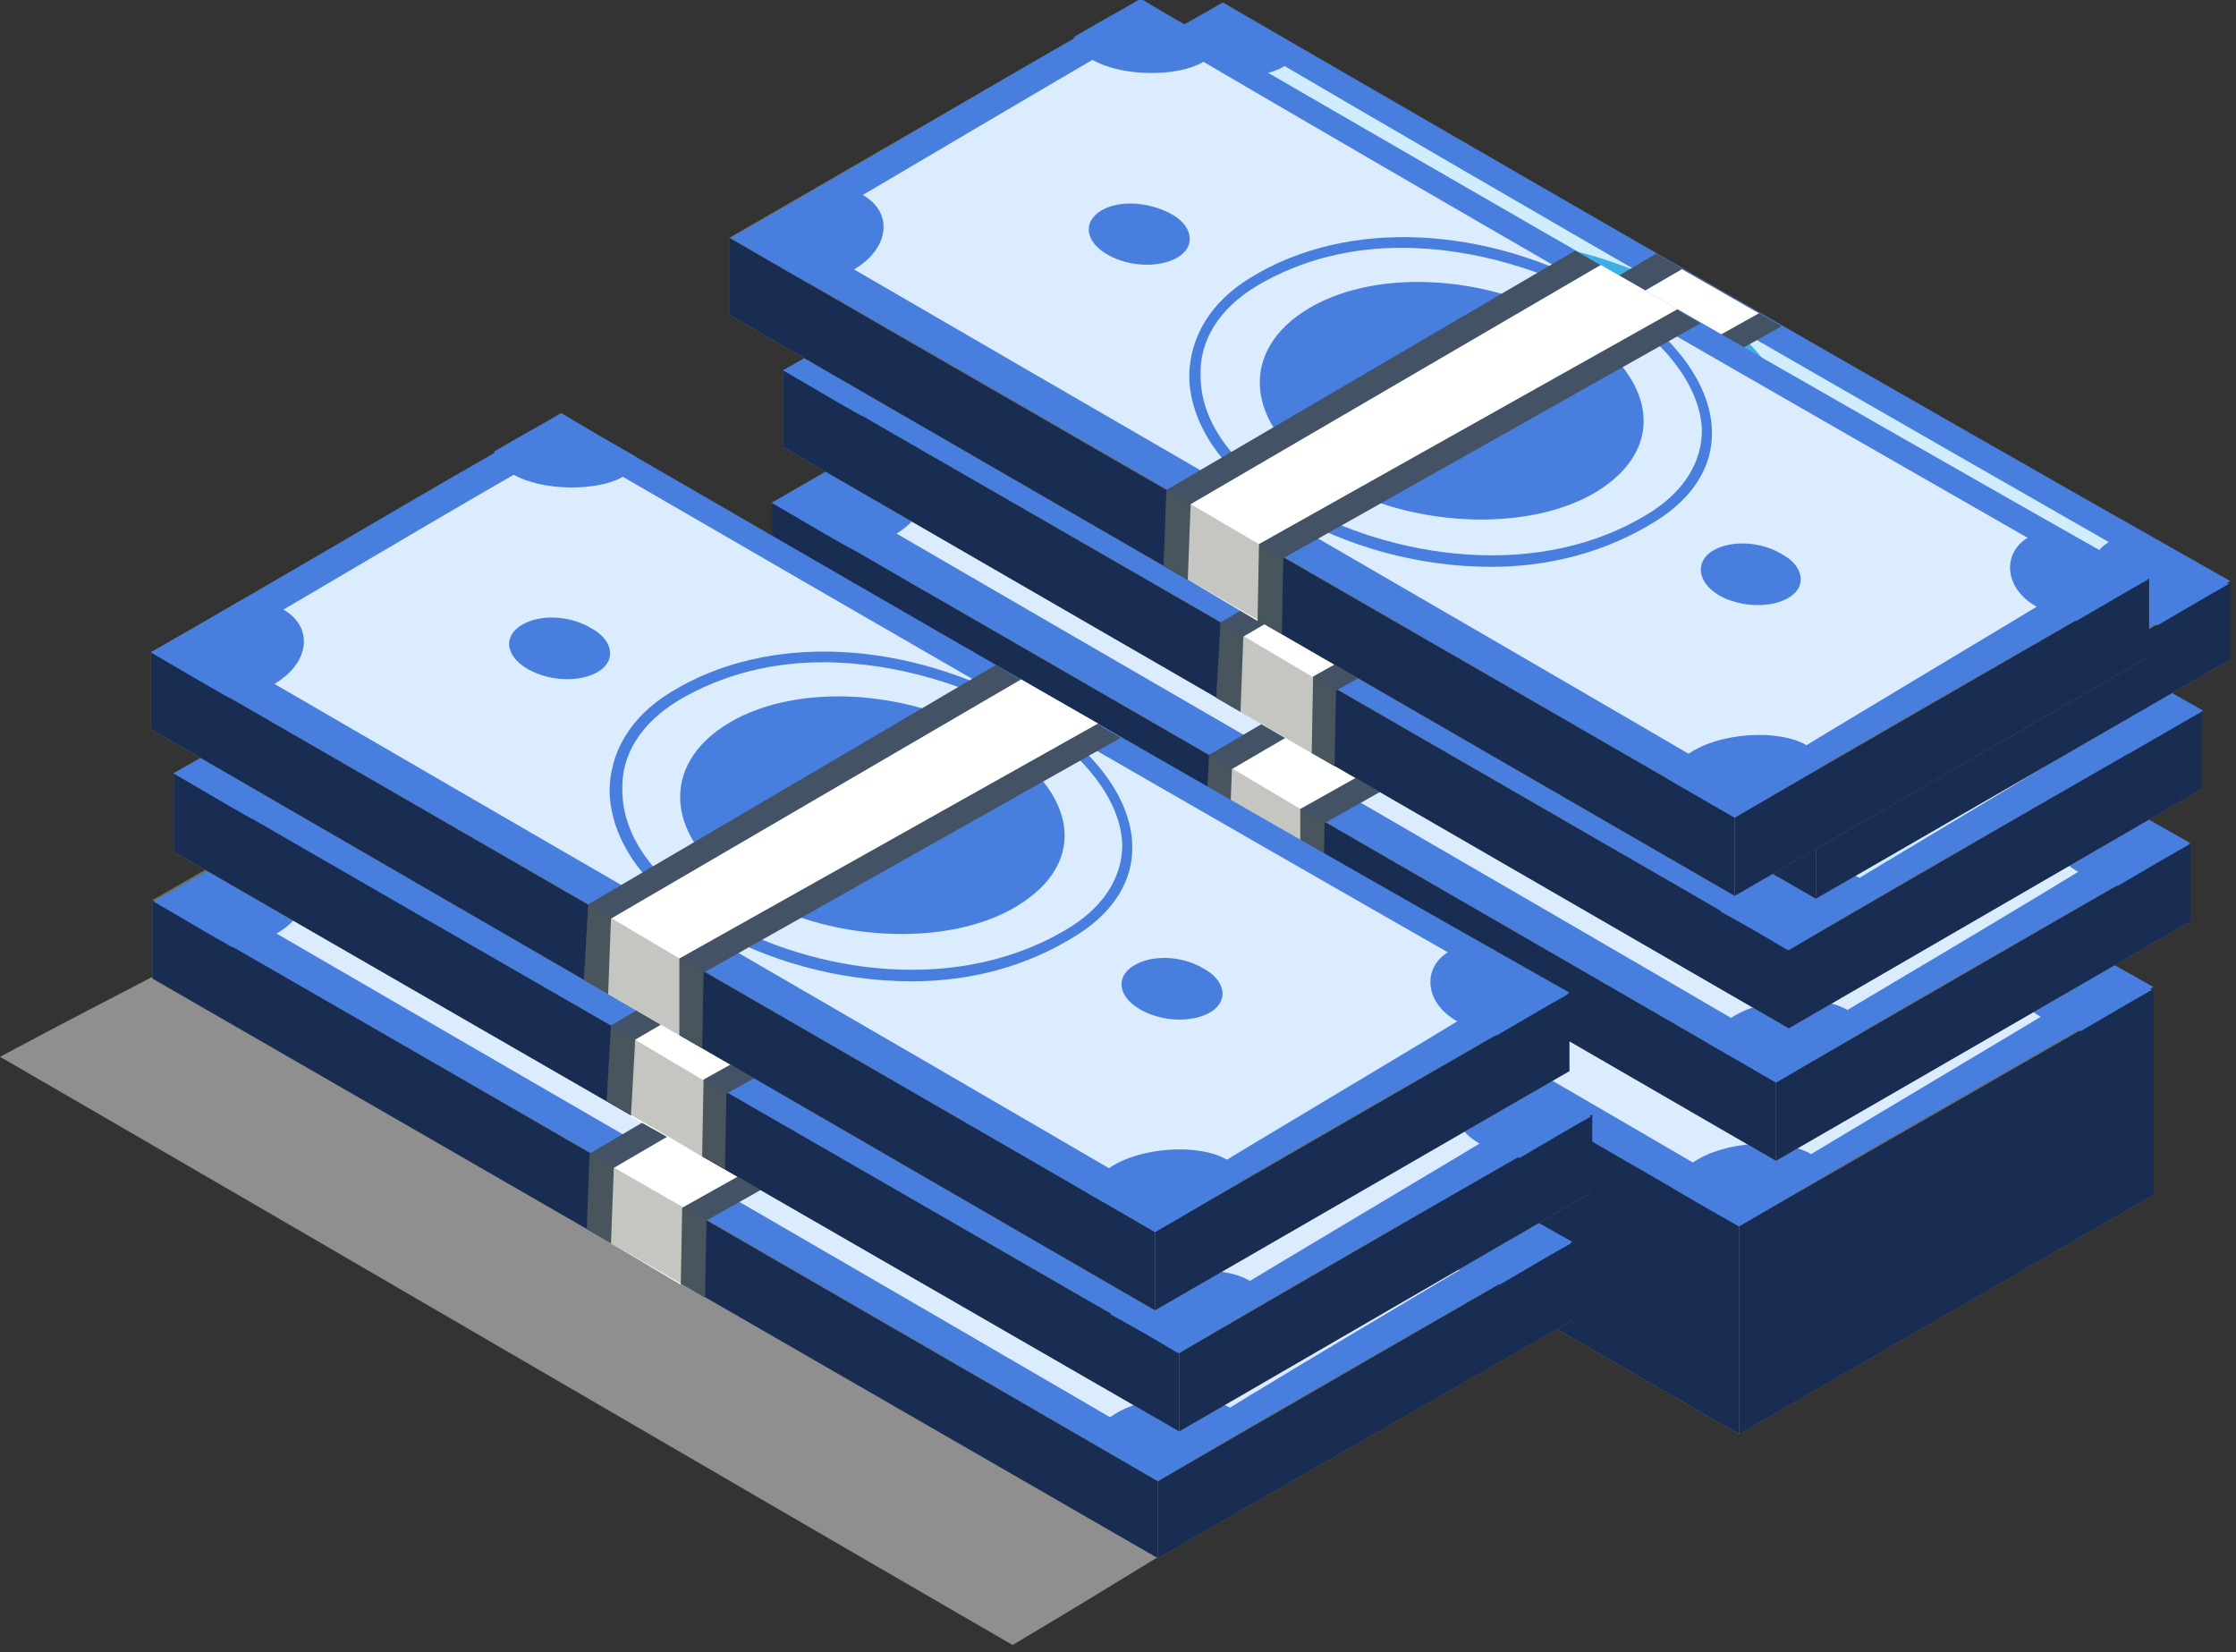 <svg xmlns="http://www.w3.org/2000/svg" width="157" height="116" viewBox="0 0 157 116"><rect x="0" y="0" width="157" height="116" fill="#333333" stroke="none"/><g><g><g opacity=".53"><path fill="#e0e0e0" d="M71.1 115.5c9.6-5.7 10.3-6.4 20-11.9C67.5 90.1 44 76.5 20.5 62.9c-8.3 5.2-9.1 5.2-20.5 11.3 23.5 13.6 47.6 27.7 71.1 41.3z"/></g><g><g><path fill="#6e7066" d="M80.5 52.9l70.7 31-29.1 16.8L51.6 60z"/></g><g><path fill="#6e7066" d="M80.5 28.7l69.2 41.7-27.6 15.7-70.5-40.7z"/></g><g><path fill="#192c51" d="M151.2 69.4v14.5l-29.1 16.8V86.1z"/></g><g><path fill="#6e7066" d="M51.6 45.4V60l70.5 40.7V86.1z"/></g><g><path fill="#192c51" d="M51.6 45.4V60l70.5 40.7V86.1z"/></g><g><g><g><g><path fill="#487fde" d="M122.1 86.1c9.6-5.7 19.4-11.2 29.1-16.8-23.7-13.3-47.2-27-70.7-40.6-9.7 5.4-19.2 11.2-28.9 16.7 23.5 13.6 47 27.1 70.5 40.7z"/></g><g><path fill="#dcecff" d="M147.1 69.1C125 56.4 102.9 43.6 80.8 30.8c-8.3 4.7-16.4 9.6-24.7 14.4 22.2 12.9 44.4 25.7 66.5 38.6 8.2-5 16.4-9.8 24.5-14.7z"/></g><g><g><path fill="#94b058" d="M93.8 62.5c5.9 3.4 14.5 3.6 19.1.4 4.7-3.2 3.4-8.2-2.5-11.6-5.8-3.4-13.9-3.8-18.6-.7-4.7 3.1-3.9 8.4 2 11.9z"/></g></g><g><g><path fill="#94b058" d="M78.1 46.6c1.6.9 3.8.9 5 .1 1.2-.8.9-2.2-.6-3-1.5-.9-3.6-1-4.9-.2-1.3.8-1.1 2.2.5 3.1z"/></g></g><g><g><path fill="#94b058" d="M121.1 70.5c1.6.9 3.8.9 5 .1 1.2-.8.9-2.2-.6-3-1.5-.9-3.6-1-4.9-.2-1.3.8-1.1 2.2.5 3.1z"/></g></g><g><g><path fill="#94b058" d="M105 68.5c-5.2 0-10.3-1.5-14.2-3.8-4.4-2.5-6.9-6-7-9.5 0-2.8 1.5-5.3 4.3-7 6.8-4.2 16.6-3.7 25 1.1 4.5 2.6 7.3 6.2 7.4 9.6.1 2.5-1.3 4.7-3.8 6.3-3.6 2.4-7.6 3.3-11.7 3.3zm-6.2-22.4c-3.5 0-7 .8-10.2 2.7-2.6 1.6-4 3.8-3.9 6.3 0 3.3 2.4 6.5 6.6 8.9 6.8 3.9 17.3 5.6 25.1.6 2.3-1.5 3.5-3.5 3.5-5.7-.1-3.1-2.7-6.5-7-9-3.8-2-8.9-3.8-14.1-3.8z"/></g></g><g><g><g><path fill="#94b058" d="M85.7 31.8c0 .5-.3 1-1 1.4-1.8 1-5.6 1-7.7-.2-.8-.5-1.2-1-1.3-1.6 2.2-1.3 3.2-1.8 4.7-2.7 2 1.1 3 1.7 5.3 3.1z"/></g><g><path fill="#94b058" d="M60.9 42.4c2.1 1.2 1.9 3.7-.6 5.2-.9.5-2.1.9-3.2 1-2.5-1.4-3.6-2.1-5.5-3.2 2.4-1.3 3.7-2.1 6.4-3.7 1.1 0 2.1.3 2.9.7z"/></g><g><path fill="#487fde" d="M143.3 71.4c-2.3-1.3-2.4-3.7-.7-4.8.7-.4 1.5-.6 2.4-.6 2.6 1.5 3.8 2.2 6.1 3.5-1.6.9-2.6 1.5-5 2.9-.9-.3-2-.5-2.8-1z"/></g><g><path fill="#487fde" d="M117.4 83.4c.2-.6.6-1.3 1.5-1.8 2.2-1.5 6.3-1.7 8.2-.6.7.4 1.1 1 1 1.6-2.6 1.5-3.9 2.3-6 3.5-1.6-.9-2.5-1.4-4.7-2.7z"/></g></g></g></g></g></g><g><path fill="#d68856" d="M119.7 51.4L90.4 67.9l-.1 14.4-8.3-4.8.3-14.3 28.6-16.9z"/></g><g><path fill="#fff" d="M83.7 78.6l.2-14.5 28.8-16.8 5.4 3.2-29.3 16.4-.1 14.5z"/></g><g opacity=".34"><path fill="#54574c" d="M90.4 67.9l-8.1-4.7-.3 14.3 8.3 4.8z"/></g></g><g><g><path fill="#6e7066" d="M83.1 42.8l70.7 21.9-29.1 16.8-70.5-40.8z"/></g><g><path fill="#6e7066" d="M83.1 18.6l69.2 41.7L124.7 76 54.2 35.3z"/></g><g><path fill="#192c51" d="M153.8 59.2v5.5l-29.1 16.8V76z"/></g><g><path fill="#6e7066" d="M54.2 35.3v5.4l70.5 40.8V76z"/></g><g><path fill="#192c51" d="M54.2 35.3v5.4l70.5 40.8V76z"/></g><g><g><g><g><path fill="#487fde" d="M124.7 76c9.6-5.7 19.4-11.2 29.1-16.8-23.7-13.4-47.2-27-70.7-40.6-9.8 5.4-19.3 11.2-28.9 16.7 23.5 13.5 47 27.1 70.5 40.7z"/></g><g><path fill="#dcecff" d="M149.7 58.9c-22.2-12.7-44.3-25.4-66.3-38.3C75.1 25.3 67 30.2 58.7 35c22.2 12.9 44.4 25.7 66.5 38.6 8.2-4.9 16.4-9.7 24.5-14.7z"/></g><g><g><path fill="#94b058" d="M96.4 52.4c5.9 3.4 14.5 3.6 19.1.4 4.7-3.2 3.4-8.2-2.5-11.6-5.8-3.4-13.9-3.8-18.6-.7-4.7 3.1-3.9 8.4 2 11.9z"/></g></g><g><g><path fill="#94b058" d="M80.7 36.5c1.6.9 3.8.9 5 .1 1.2-.8.9-2.2-.6-3-1.5-.8-3.6-1-4.9-.2-1.3.8-1.1 2.2.5 3.1z"/></g></g><g><g><path fill="#94b058" d="M123.7 60.4c1.6.9 3.8.9 5 .1 1.2-.8.9-2.2-.6-3-1.5-.9-3.6-1-4.9-.2-1.3.8-1.1 2.2.5 3.1z"/></g></g><g><g><path fill="#94b058" d="M101.4 36c-3.5 0-7 .8-10.2 2.7-2.6 1.6-4 3.8-3.9 6.3 0 3.3 2.4 6.5 6.6 8.9 6.8 3.9 17.3 5.6 25.1.6 2.3-1.5 3.5-3.5 3.5-5.7-.1-3.1-2.7-6.5-7-9-3.8-2.1-8.9-3.8-14.1-3.8z"/></g></g><g><g><g><path fill="#94b058" d="M88.3 21.6c0 .5-.3 1-1 1.4-1.8 1-5.6 1-7.7-.2-.8-.5-1.2-1-1.3-1.6 2.2-1.3 3.2-1.8 4.7-2.7 2 1.2 3 1.8 5.3 3.1z"/></g><g><path fill="#487fde" d="M63.5 32.3c2.1 1.2 1.9 3.7-.6 5.2-.9.5-2.1.9-3.2 1-2.5-1.4-3.6-2.1-5.5-3.2 2.4-1.3 3.7-2.1 6.4-3.7 1.1 0 2.1.2 2.9.7z"/></g><g><path fill="#487fde" d="M145.9 61.2c-2.3-1.3-2.4-3.7-.7-4.8.7-.4 1.5-.6 2.4-.6 2.6 1.5 3.8 2.2 6.1 3.5-1.6.9-2.6 1.5-5 2.9-.9-.2-2-.5-2.8-1z"/></g><g><path fill="#487fde" d="M120 73.3c.2-.6.6-1.3 1.5-1.8 2.2-1.5 6.3-1.7 8.2-.6.7.4 1.1 1 1 1.6-2.6 1.5-3.9 2.3-6 3.5-1.6-.9-2.5-1.5-4.7-2.7z"/></g></g></g></g></g></g><g><path fill="#435365" d="M122.3 41.3L93 57.8l-.1 5.3-8.3-4.8.3-5.3 28.6-16.8z"/></g><g><path fill="#fff" d="M86.3 59.3l.2-5.3 28.8-16.8 5.4 3.1-29.4 16.5v5.4z"/></g><g opacity=".34"><path fill="#54574c" d="M93 57.8L84.9 53l-.3 5.3 8.3 4.8z"/></g></g><g><g><path fill="#6e7066" d="M83.9 33.5l70.7 21.9-29 16.8L55 31.4z"/></g><g><path fill="#6e7066" d="M83.9 9.3L153.2 51l-27.6 15.7L55 26z"/></g><g><path fill="#192c51" d="M154.6 49.9v5.5l-29 16.8v-5.5z"/></g><g><path fill="#6e7066" d="M55 26v5.4l70.6 40.8v-5.5z"/></g><g><path fill="#192c51" d="M55 26v5.4l70.6 40.8v-5.5z"/></g><g><g><g><g><path fill="#487fde" d="M125.6 66.7c9.6-5.7 19.4-11.2 29.1-16.8C131 36.5 107.5 22.9 84 9.3 74.2 14.7 64.7 20.5 55 26c23.5 13.5 47.1 27.1 70.6 40.7z"/></g><g><path fill="#cfedff" d="M150.5 49.6C128.4 37 106.3 24.2 84.2 11.4c-8.3 4.7-16.4 9.6-24.7 14.4 22.2 12.9 44.4 25.7 66.5 38.6 8.2-5 16.4-9.8 24.5-14.8z"/></g><g><g><path fill="#94b058" d="M97.3 43.1c5.9 3.4 14.5 3.6 19.1.4 4.7-3.2 3.4-8.2-2.5-11.6-5.8-3.4-13.9-3.8-18.6-.7-4.8 3.1-4 8.4 2 11.9z"/></g></g><g><g><path fill="#94b058" d="M81.5 27.2c1.6.9 3.8.9 5 .1 1.2-.8.9-2.2-.6-3-1.5-.9-3.6-1-4.9-.2-1.2.8-1 2.2.5 3.1z"/></g></g><g><g><path fill="#94b058" d="M124.5 51.1c1.6.9 3.8.9 5 .1 1.2-.8.9-2.2-.6-3-1.5-.9-3.6-1-4.9-.2-1.3.8-1.1 2.2.5 3.1z"/></g></g><g><g><path fill="#94b058" d="M108.4 49.1c-5.2 0-10.3-1.5-14.2-3.8-4.4-2.5-6.9-6-7-9.5 0-2.8 1.5-5.3 4.3-7 6.8-4.2 16.6-3.7 25 1.1 4.5 2.6 7.3 6.2 7.4 9.6.1 2.5-1.3 4.7-3.8 6.3-3.5 2.3-7.6 3.3-11.7 3.3zm-6.2-22.4c-3.5 0-7 .8-10.2 2.7-2.6 1.6-4 3.8-3.9 6.3 0 3.3 2.4 6.5 6.6 8.9 6.8 3.9 17.3 5.6 25.1.6 2.3-1.5 3.5-3.5 3.5-5.7-.1-3.1-2.7-6.5-7-9-3.8-2.1-8.9-3.8-14.1-3.8z"/></g></g><g><g><g><path fill="#94b058" d="M89.2 12.3c0 .5-.3 1-1 1.4-1.8 1-5.6 1-7.7-.2-.8-.5-1.2-1-1.3-1.6 2.2-1.3 3.2-1.8 4.7-2.7 1.9 1.2 2.9 1.8 5.3 3.1z"/></g><g><path fill="#487fde" d="M64.3 23c2.1 1.2 1.9 3.7-.6 5.2-.9.5-2.1.9-3.2 1-2.5-1.4-3.6-2.1-5.5-3.2 2.4-1.3 3.7-2.1 6.4-3.7 1.1 0 2.1.2 2.9.7z"/></g><g><path fill="#487fde" d="M146.7 51.9c-2.3-1.3-2.4-3.7-.7-4.8.7-.4 1.5-.6 2.4-.6 2.6 1.5 3.8 2.2 6.1 3.5-1.6.9-2.6 1.5-5 2.9-.9-.2-1.9-.5-2.8-1z"/></g><g><path fill="#487fde" d="M120.8 64c.2-.6.6-1.3 1.5-1.8 2.2-1.5 6.3-1.7 8.2-.6.7.4 1.1 1 1 1.6-2.6 1.5-3.9 2.3-6 3.5-1.5-.9-2.5-1.5-4.7-2.7z"/></g></g></g></g></g></g><g><path fill="#435365" d="M123.2 32L93.8 48.5l-.1 5.3-8.3-4.8.3-5.3 28.6-16.8z"/></g><g><path fill="#fff" d="M87.1 50l.2-5.3 28.8-16.8 5.5 3.1-29.4 16.5-.1 5.4z"/></g><g opacity=".34"><path fill="#54574c" d="M93.8 48.5l-8.1-4.8-.3 5.3 8.3 4.8z"/></g></g><g><g><path fill="#6e7066" d="M85.9 24.4l70.7 21.9-29.1 16.8L57 22.4z"/></g><g><path fill="#6e7066" d="M85.9.2l69.2 41.7-27.6 15.7L57 16.9z"/></g><g><path fill="#192c51" d="M156.6 40.9v5.4l-29.1 16.8v-5.5z"/></g><g><path fill="#6e7066" d="M57 16.9v5.5l70.5 40.7v-5.5z"/></g><g><path fill="#192c51" d="M57 16.9v5.5l70.5 40.7v-5.5z"/></g><g><g><g><g><path fill="#487fde" d="M127.5 57.6c9.6-5.7 19.4-11.2 29.1-16.8-23.7-13.4-47.2-27-70.7-40.6C76.1 5.6 66.6 11.4 57 16.9c23.5 13.6 47 27.1 70.5 40.7z"/></g><g><path fill="#cfedff" d="M152.5 40.6c-22.2-12.7-44.3-25.4-66.3-38.3-8.3 4.7-16.4 9.6-24.7 14.4 22.2 12.9 44.4 25.7 66.5 38.6 8.1-5 16.4-9.8 24.5-14.7z"/></g><g><g><path fill="#94b058" d="M99.2 34c5.9 3.4 14.5 3.6 19.1.4 4.7-3.2 3.4-8.2-2.5-11.6-5.8-3.4-13.9-3.8-18.6-.7-4.7 3.1-3.9 8.4 2 11.9z"/></g></g><g><g><path fill="#94b058" d="M83.5 18.1c1.6.9 3.8.9 5 .1 1.2-.8.9-2.2-.6-3-1.5-.9-3.6-1-4.9-.2-1.3.8-1.1 2.2.5 3.1z"/></g></g><g><g><path fill="#94b058" d="M126.5 42c1.6.9 3.8.9 5 .1 1.2-.8.9-2.2-.6-3-1.5-.9-3.6-1-4.9-.2-1.3.8-1.1 2.2.5 3.1z"/></g></g><g><g><path fill="#3eafe3" d="M110.4 40c-5.2 0-10.3-1.5-14.2-3.8-4.4-2.5-6.9-6-7-9.5 0-2.8 1.5-5.3 4.3-7 6.8-4.2 16.6-3.7 25 1.1 4.5 2.6 7.3 6.2 7.4 9.6.1 2.5-1.3 4.7-3.8 6.3-3.6 2.4-7.6 3.3-11.7 3.3zm-6.2-22.3c-3.5 0-7 .8-10.2 2.7-2.6 1.6-4 3.8-3.9 6.3 0 3.3 2.4 6.5 6.6 8.9 6.8 3.9 17.3 5.6 25.1.6 2.3-1.5 3.5-3.5 3.5-5.7-.1-3.1-2.7-6.5-7-9-3.8-2.1-8.9-3.8-14.1-3.8z"/></g></g><g><g><g><path fill="#487fde" d="M91.1 3.3c0 .5-.3 1-1 1.4-1.8 1-5.6 1-7.7-.2-.8-.5-1.2-1-1.3-1.6 2.2-1.3 3.2-1.8 4.7-2.7 1.9 1.1 3 1.7 5.3 3.1z"/></g><g><path fill="#94b058" d="M66.3 13.9c2.1 1.2 1.9 3.7-.6 5.2-.9.5-2.1.9-3.2 1-2.5-1.4-3.6-2.1-5.5-3.2 2.4-1.3 3.7-2.1 6.4-3.7 1.1.1 2.1.3 2.9.7z"/></g><g><path fill="#487fde" d="M148.7 42.9c-2.3-1.3-2.4-3.7-.7-4.8.7-.4 1.5-.6 2.4-.6 2.6 1.5 3.8 2.2 6.1 3.5-1.6.9-2.6 1.5-5 2.9-.9-.3-2-.5-2.8-1z"/></g><g><path fill="#94b058" d="M122.8 54.9c.2-.6.6-1.3 1.5-1.8 2.2-1.5 6.3-1.7 8.2-.6.7.4 1.1 1 1 1.6-2.6 1.5-3.9 2.3-6 3.5-1.6-.9-2.5-1.4-4.7-2.7z"/></g></g></g></g></g></g><g><path fill="#435365" d="M125.1 22.9L95.8 39.4l-.1 5.3-8.3-4.8.3-5.2 28.6-16.9z"/></g><g><path fill="#fff" d="M89.1 41l.2-5.4 28.8-16.7 5.4 3.1-29.4 16.4-.1 5.4z"/></g><g opacity=".34"><path fill="#54574c" d="M95.8 39.4l-8.1-4.7-.3 5.3 8.3 4.7z"/></g></g><g><g><path fill="#6e7066" d="M80.1 24.2l70.8 21.9-29.1 16.8-70.6-40.8z"/></g><g><path fill="#6e7066" d="M80.1 0l69.3 41.7-27.6 15.7-70.6-40.7z"/></g><g><path fill="#192c51" d="M150.9 40.6v5.5l-29.1 16.8v-5.5z"/></g><g><path fill="#6e7066" d="M51.2 16.7v5.4l70.6 40.8v-5.5z"/></g><g><path fill="#192c51" d="M51.2 16.7v5.4l70.6 40.8v-5.5z"/></g><g><g><g><g><path fill="#487fde" d="M121.8 57.4c9.6-5.7 19.4-11.2 29.1-16.8-23.7-13.4-47.2-27-70.7-40.6C70.5 5.4 61 11.2 51.3 16.7c23.5 13.5 47 27.1 70.5 40.7z"/></g><g><path fill="#dcecff" d="M146.8 40.3C124.6 27.6 102.5 14.9 80.5 2 72.2 6.8 64 11.7 55.8 16.5c22.2 12.9 44.4 25.7 66.5 38.6 8.1-5 16.3-9.8 24.5-14.8z"/></g><g><g><path fill="#487fde" d="M93.5 33.8c5.9 3.4 14.5 3.6 19.1.4 4.6-3.2 3.4-8.2-2.5-11.6-5.8-3.4-13.9-3.8-18.6-.7-4.7 3.1-3.9 8.4 2 11.9z"/></g></g><g><g><path fill="#487fde" d="M77.8 17.9c1.6.9 3.8.9 5 .1 1.2-.8.9-2.2-.6-3-1.5-.8-3.6-1-4.9-.2-1.3.8-1.1 2.2.5 3.1z"/></g></g><g><g><path fill="#487fde" d="M120.7 41.8c1.6.9 3.8.9 5 .1 1.2-.8.9-2.2-.6-3-1.5-.9-3.6-1-4.9-.2-1.2.8-1 2.2.5 3.1z"/></g></g><g><g><path fill="#487fde" d="M104.7 39.8c-5.2 0-10.3-1.5-14.2-3.8-4.4-2.5-6.9-6-7-9.5 0-2.8 1.5-5.3 4.3-7 6.8-4.2 16.6-3.7 25 1.1 4.5 2.6 7.3 6.2 7.4 9.6.1 2.5-1.3 4.7-3.8 6.3-3.6 2.3-7.7 3.3-11.7 3.3zm-6.3-22.4c-3.5 0-7 .8-10.2 2.7-2.6 1.6-4 3.8-3.9 6.3 0 3.3 2.4 6.5 6.6 8.9 6.8 3.9 17.3 5.6 25.1.6 2.3-1.5 3.5-3.5 3.5-5.7-.1-3.1-2.7-6.5-7-9-3.8-2.1-8.9-3.8-14.1-3.8z"/></g></g><g><g><path fill="#487fde" d="M85.4 3c0 .5-.3 1-1 1.4-1.8 1-5.6 1-7.7-.2-.8-.5-1.2-1-1.3-1.6 2.2-1.3 3.2-1.8 4.7-2.7 1.9 1.2 3 1.8 5.3 3.1z"/></g><g><path fill="#487fde" d="M60.6 13.7c2.1 1.2 1.9 3.7-.6 5.2-.9.5-2.1.9-3.2 1-2.5-1.4-3.6-2.1-5.5-3.2 2.4-1.3 3.7-2.1 6.4-3.7 1.1 0 2.1.2 2.9.7z"/></g><g><path fill="#487fde" d="M143 42.6c-2.3-1.3-2.4-3.7-.7-4.8.7-.4 1.5-.6 2.4-.6 2.6 1.5 3.8 2.2 6.1 3.5-1.6.9-2.6 1.5-5 2.9-1-.2-2-.5-2.8-1z"/></g><g><path fill="#487fde" d="M117.1 54.7c.2-.6.6-1.3 1.5-1.8 2.2-1.5 6.3-1.7 8.2-.6.7.4 1.1 1 1 1.6-2.6 1.5-3.9 2.3-6 3.5-1.6-.9-2.6-1.5-4.7-2.7z"/></g></g></g></g></g><g><path fill="#435365" d="M119.4 22.7L90.1 39.2l-.1 5.3-8.3-4.8.2-5.3 28.7-16.8z"/></g><g><path fill="#fff" d="M83.4 40.7l.2-5.3 28.8-16.8 5.4 3.1-29.4 16.5-.1 5.4z"/></g><g opacity=".34"><path fill="#54574c" d="M90.1 39.2l-8.2-4.8-.2 5.3 8.3 4.8z"/></g></g><g><g><path fill="#6e7066" d="M39.6 70.7l70.8 22-29.1 16.7-70.6-40.7z"/></g><g><path fill="#6e7066" d="M39.6 46.6l69.3 41.6L81.3 104 10.7 63.2z"/></g><g><path fill="#192c51" d="M110.4 87.2v5.5l-29.1 16.7V104z"/></g><g><path fill="#6e7066" d="M10.7 63.2v5.5l70.6 40.7V104z"/></g><g><path fill="#192c51" d="M10.7 63.2v5.5l70.6 40.7V104z"/></g><g><g><g><g><path fill="#487fde" d="M81.3 104c9.6-5.7 19.4-11.2 29.1-16.8-23.7-13.4-47.2-27-70.7-40.6C30 52 20.5 57.8 10.8 63.3c23.5 13.5 47 27 70.5 40.7z"/></g><g><path fill="#dcecff" d="M106.3 86.9C84.1 74.2 62 61.5 39.9 48.7c-8.3 4.7-16.4 9.6-24.7 14.4C37.4 76 59.6 88.8 81.7 101.7c8.2-5.1 16.4-9.9 24.6-14.8z"/></g><g><g><path fill="#94b058" d="M53 80.3c5.9 3.4 14.5 3.6 19.1.4 4.6-3.2 3.4-8.2-2.5-11.6-5.8-3.4-13.9-3.8-18.6-.7-4.7 3.1-3.9 8.5 2 11.9z"/></g></g><g><g><path fill="#94b058" d="M37.3 64.5c1.6.9 3.8.9 5 .1 1.2-.8.9-2.2-.6-3-1.5-.9-3.6-1-4.9-.2-1.3.8-1.1 2.2.5 3.1z"/></g></g><g><g><path fill="#94b058" d="M80.2 88.4c1.6.9 3.8.9 5 .1 1.2-.8.9-2.2-.6-3-1.5-.9-3.6-1-4.9-.2-1.2.8-1 2.2.5 3.1z"/></g></g><g><g><path fill="#3eafe3" d="M57.9 64c-3.5 0-7 .8-10.2 2.7-2.6 1.6-4 3.8-3.9 6.3 0 3.3 2.4 6.5 6.6 8.9 6.8 3.9 17.3 5.6 25.1.6C77.8 81 79 79 79 76.8c-.1-3.1-2.7-6.5-7-9-3.8-2.1-8.9-3.8-14.1-3.8z"/></g></g><g><g><g><path fill="#94b058" d="M44.9 49.6c0 .5-.3 1-1 1.4-1.8 1-5.6 1-7.7-.2-.8-.5-1.2-1-1.3-1.6 2.2-1.3 3.2-1.8 4.7-2.7 1.9 1.2 3 1.8 5.3 3.1z"/></g><g><path fill="#487fde" d="M20.1 60.3c2.1 1.2 1.9 3.7-.6 5.2-.9.5-2.1.9-3.2 1-2.5-1.4-3.6-2.1-5.5-3.2 2.4-1.3 3.7-2.1 6.4-3.7 1.1 0 2.1.2 2.9.7z"/></g><g><path fill="#487fde" d="M102.5 89.2c-2.3-1.3-2.4-3.7-.7-4.8.7-.4 1.5-.6 2.4-.6 2.6 1.5 3.8 2.2 6.1 3.5-1.6.9-2.6 1.5-5 2.9-1-.2-2-.5-2.8-1z"/></g><g><path fill="#487fde" d="M76.6 101.2c.2-.6.6-1.3 1.5-1.8 2.2-1.5 6.3-1.7 8.2-.6.7.4 1.1 1 1 1.6-2.6 1.5-3.9 2.3-6 3.5-1.6-.9-2.6-1.4-4.7-2.7z"/></g></g></g></g></g></g><g><path fill="#435365" d="M78.9 69.2L49.6 85.7l-.1 5.4-8.3-4.8.2-5.3 28.7-16.9z"/></g><g><path fill="#fff" d="M42.9 87.3l.2-5.3 28.8-16.8 5.4 3.1-29.4 16.5-.1 5.4z"/></g><g opacity=".34"><path fill="#54574c" d="M49.6 85.7L41.4 81l-.2 5.3 8.3 4.8z"/></g></g><g><g><path fill="#6e7066" d="M41.1 61.8l70.7 21.9-29 16.8-70.6-40.7z"/></g><g><path fill="#6e7066" d="M41.1 37.6l69.3 41.7L82.8 95 12.2 54.3z"/></g><g><path fill="#192c51" d="M111.8 78.2v5.5l-29 16.8V95z"/></g><g><path fill="#6e7066" d="M12.2 54.3v5.5l70.6 40.7V95z"/></g><g><path fill="#192c51" d="M12.2 54.3v5.5l70.6 40.7V95z"/></g><g><g><g><g><path fill="#487fde" d="M82.8 95c9.6-5.7 19.4-11.2 29.1-16.8-23.7-13.4-47.2-27-70.7-40.6-9.8 5.4-19.3 11.2-29 16.7C35.7 67.9 59.3 81.4 82.8 95z"/></g><g><path fill="#dcecff" d="M107.7 78C85.6 65.3 63.5 52.5 41.4 39.7c-8.3 4.7-16.4 9.6-24.7 14.4C38.9 67 61.1 79.8 83.2 92.7c8.2-5 16.4-9.8 24.5-14.7z"/></g><g><g><path fill="#94b058" d="M54.5 71.4c5.9 3.4 14.5 3.6 19.1.4 4.6-3.2 3.4-8.2-2.5-11.6-5.8-3.4-13.9-3.8-18.6-.7-4.8 3.1-4 8.4 2 11.9z"/></g></g><g><g><path fill="#94b058" d="M38.7 55.5c1.6.9 3.8.9 5 .1 1.2-.8.9-2.2-.6-3-1.5-.9-3.6-1-4.9-.2-1.2.8-1 2.2.5 3.1z"/></g></g><g><g><path fill="#94b058" d="M81.7 79.4c1.6.9 3.8.9 5 .1 1.2-.8.9-2.2-.6-3-1.5-.9-3.6-1-4.9-.2-1.3.8-1.1 2.2.5 3.1z"/></g></g><g><g><path fill="#94b058" d="M65.6 77.4c-5.2 0-10.3-1.5-14.2-3.8-4.4-2.5-6.9-6-7-9.5 0-2.8 1.5-5.3 4.3-7 6.8-4.2 16.6-3.7 25 1.1 4.5 2.6 7.3 6.2 7.4 9.6.1 2.5-1.3 4.7-3.8 6.3-3.5 2.4-7.6 3.3-11.7 3.3zM59.4 55c-3.5 0-7 .8-10.2 2.7-2.6 1.6-4 3.8-3.9 6.3 0 3.3 2.4 6.5 6.6 8.9 6.8 3.9 17.3 5.6 25.1.6 2.3-1.5 3.5-3.5 3.5-5.7-.1-3.1-2.7-6.5-7-9-3.8-2-8.9-3.8-14.1-3.8z"/></g></g><g><g><g><path fill="#94b058" d="M46.4 40.7c0 .5-.3 1-1 1.4-1.8 1-5.6 1-7.7-.2-.8-.5-1.2-1-1.3-1.6 2.2-1.3 3.2-1.8 4.7-2.7 1.9 1.1 3 1.7 5.3 3.1z"/></g><g><path fill="#487fde" d="M21.5 51.3c2.1 1.2 1.9 3.7-.6 5.2-.9.5-2.1.9-3.2 1-2.5-1.4-3.6-2.1-5.5-3.2 2.4-1.3 3.7-2.1 6.4-3.7 1.1 0 2.1.3 2.9.7z"/></g><g><path fill="#487fde" d="M103.9 80.3c-2.3-1.3-2.4-3.7-.7-4.8.7-.4 1.5-.6 2.4-.6 2.6 1.5 3.8 2.2 6.1 3.5-1.6.9-2.6 1.5-5 2.9-.9-.3-1.9-.6-2.8-1z"/></g><g><path fill="#487fde" d="M78 92.3c.2-.6.6-1.3 1.5-1.8 2.2-1.5 6.3-1.7 8.2-.6.7.4 1.1 1 1 1.6-2.6 1.5-3.9 2.3-6 3.5-1.5-.9-2.5-1.5-4.7-2.7z"/></g></g></g></g></g></g><g><path fill="#435365" d="M80.4 60.3L51 76.8l-.1 5.3-8.3-4.8.3-5.3 28.6-16.8z"/></g><g><path fill="#fff" d="M44.3 78.4l.3-5.4 28.7-16.8 5.5 3.2-29.4 16.4-.1 5.4z"/></g><g opacity=".34"><path fill="#54574c" d="M51 76.8L42.9 72l-.3 5.3 8.3 4.8z"/></g></g><g><g><path fill="#6e7066" d="M39.5 53.2l70.7 22L81.1 92 10.6 51.2z"/></g><g><path fill="#6e7066" d="M39.5 29.1l69.2 41.6-27.6 15.8-70.5-40.7z"/></g><g><path fill="#192c51" d="M110.2 69.7v5.5L81.1 92v-5.5z"/></g><g><path fill="#6e7066" d="M10.6 45.8v5.4L81.1 92v-5.5z"/></g><g><path fill="#192c51" d="M10.6 45.8v5.4L81.1 92v-5.5z"/></g><g><g><g><g><path fill="#487fde" d="M81.1 86.5c9.6-5.7 19.4-11.2 29.1-16.8-23.7-13.4-47.2-27-70.7-40.6-9.7 5.4-19.2 11.2-28.9 16.7 23.5 13.5 47 27.1 70.5 40.7z"/></g><g><path fill="#dcecff" d="M106.1 69.4C84 56.8 61.9 44 39.8 31.2c-8.3 4.7-16.4 9.6-24.7 14.4 22.2 12.9 44.4 25.7 66.5 38.6 8.1-5 16.4-9.8 24.5-14.8z"/></g><g><g><path fill="#487fde" d="M52.8 62.9c5.9 3.4 14.5 3.6 19.1.4 4.7-3.2 3.4-8.2-2.5-11.6-5.8-3.4-13.9-3.8-18.6-.7-4.7 3.1-3.9 8.4 2 11.9z"/></g></g><g><g><path fill="#487fde" d="M37.1 47c1.6.9 3.8.9 5 .1 1.2-.8.9-2.2-.6-3-1.5-.9-3.6-1-4.9-.2-1.3.8-1.1 2.2.5 3.1z"/></g></g><g><g><path fill="#487fde" d="M80.1 70.9c1.6.9 3.8.9 5 .1 1.2-.8.9-2.2-.6-3-1.5-.9-3.6-1-4.9-.2-1.3.8-1.1 2.2.5 3.1z"/></g></g><g><g><path fill="#487fde" d="M64 68.9c-5.2 0-10.3-1.5-14.2-3.8-4.4-2.5-6.9-6-7-9.5 0-2.8 1.5-5.3 4.3-7 6.8-4.2 16.6-3.7 25 1.1 4.5 2.6 7.3 6.2 7.4 9.6.1 2.5-1.3 4.7-3.8 6.3-3.6 2.3-7.6 3.3-11.7 3.3zm-6.2-22.4c-3.5 0-7 .8-10.2 2.7-2.6 1.6-4 3.8-3.9 6.3 0 3.3 2.4 6.5 6.6 8.9 6.7 3.9 17.1 5.6 25 .6 2.3-1.5 3.5-3.5 3.5-5.7-.1-3.1-2.7-6.5-7-9-3.7-2.1-8.8-3.8-14-3.8z"/></g></g><g><g><path fill="#487fde" d="M44.7 32.1c0 .5-.3 1-1 1.4-1.8 1-5.6 1-7.7-.2-.8-.5-1.2-1-1.3-1.6 2.2-1.3 3.2-1.8 4.7-2.7 2 1.2 3 1.8 5.3 3.1z"/></g><g><path fill="#487fde" d="M19.9 42.8c2.1 1.2 1.9 3.7-.6 5.2-.9.5-2.1.9-3.2 1-2.5-1.4-3.6-2.1-5.5-3.2 2.4-1.3 3.7-2.1 6.4-3.7 1.1 0 2.1.2 2.9.7z"/></g><g><path fill="#487fde" d="M102.3 71.7c-2.3-1.3-2.4-3.7-.7-4.8.7-.4 1.5-.6 2.4-.6 2.6 1.5 3.8 2.2 6.1 3.5-1.6.9-2.6 1.5-5 2.9-.9-.2-2-.5-2.8-1z"/></g><g><path fill="#487fde" d="M76.4 83.8c.2-.6.6-1.3 1.5-1.8 2.2-1.5 6.3-1.7 8.2-.6.7.4 1.1 1 1 1.6-2.6 1.5-3.9 2.3-6 3.5-1.6-.9-2.5-1.5-4.7-2.7z"/></g></g></g></g></g><g><path fill="#435365" d="M78.7 51.8L49.4 68.3l-.1 5.3-8.3-4.8.3-5.3 28.6-16.8z"/></g><g><path fill="#fff" d="M42.7 69.8l.2-5.3 28.8-16.8 5.4 3.1-29.4 16.5v5.4z"/></g><g opacity=".34"><path fill="#54574c" d="M49.4 68.3l-8.1-4.8-.3 5.3 8.3 4.8z"/></g></g></g></g></svg>